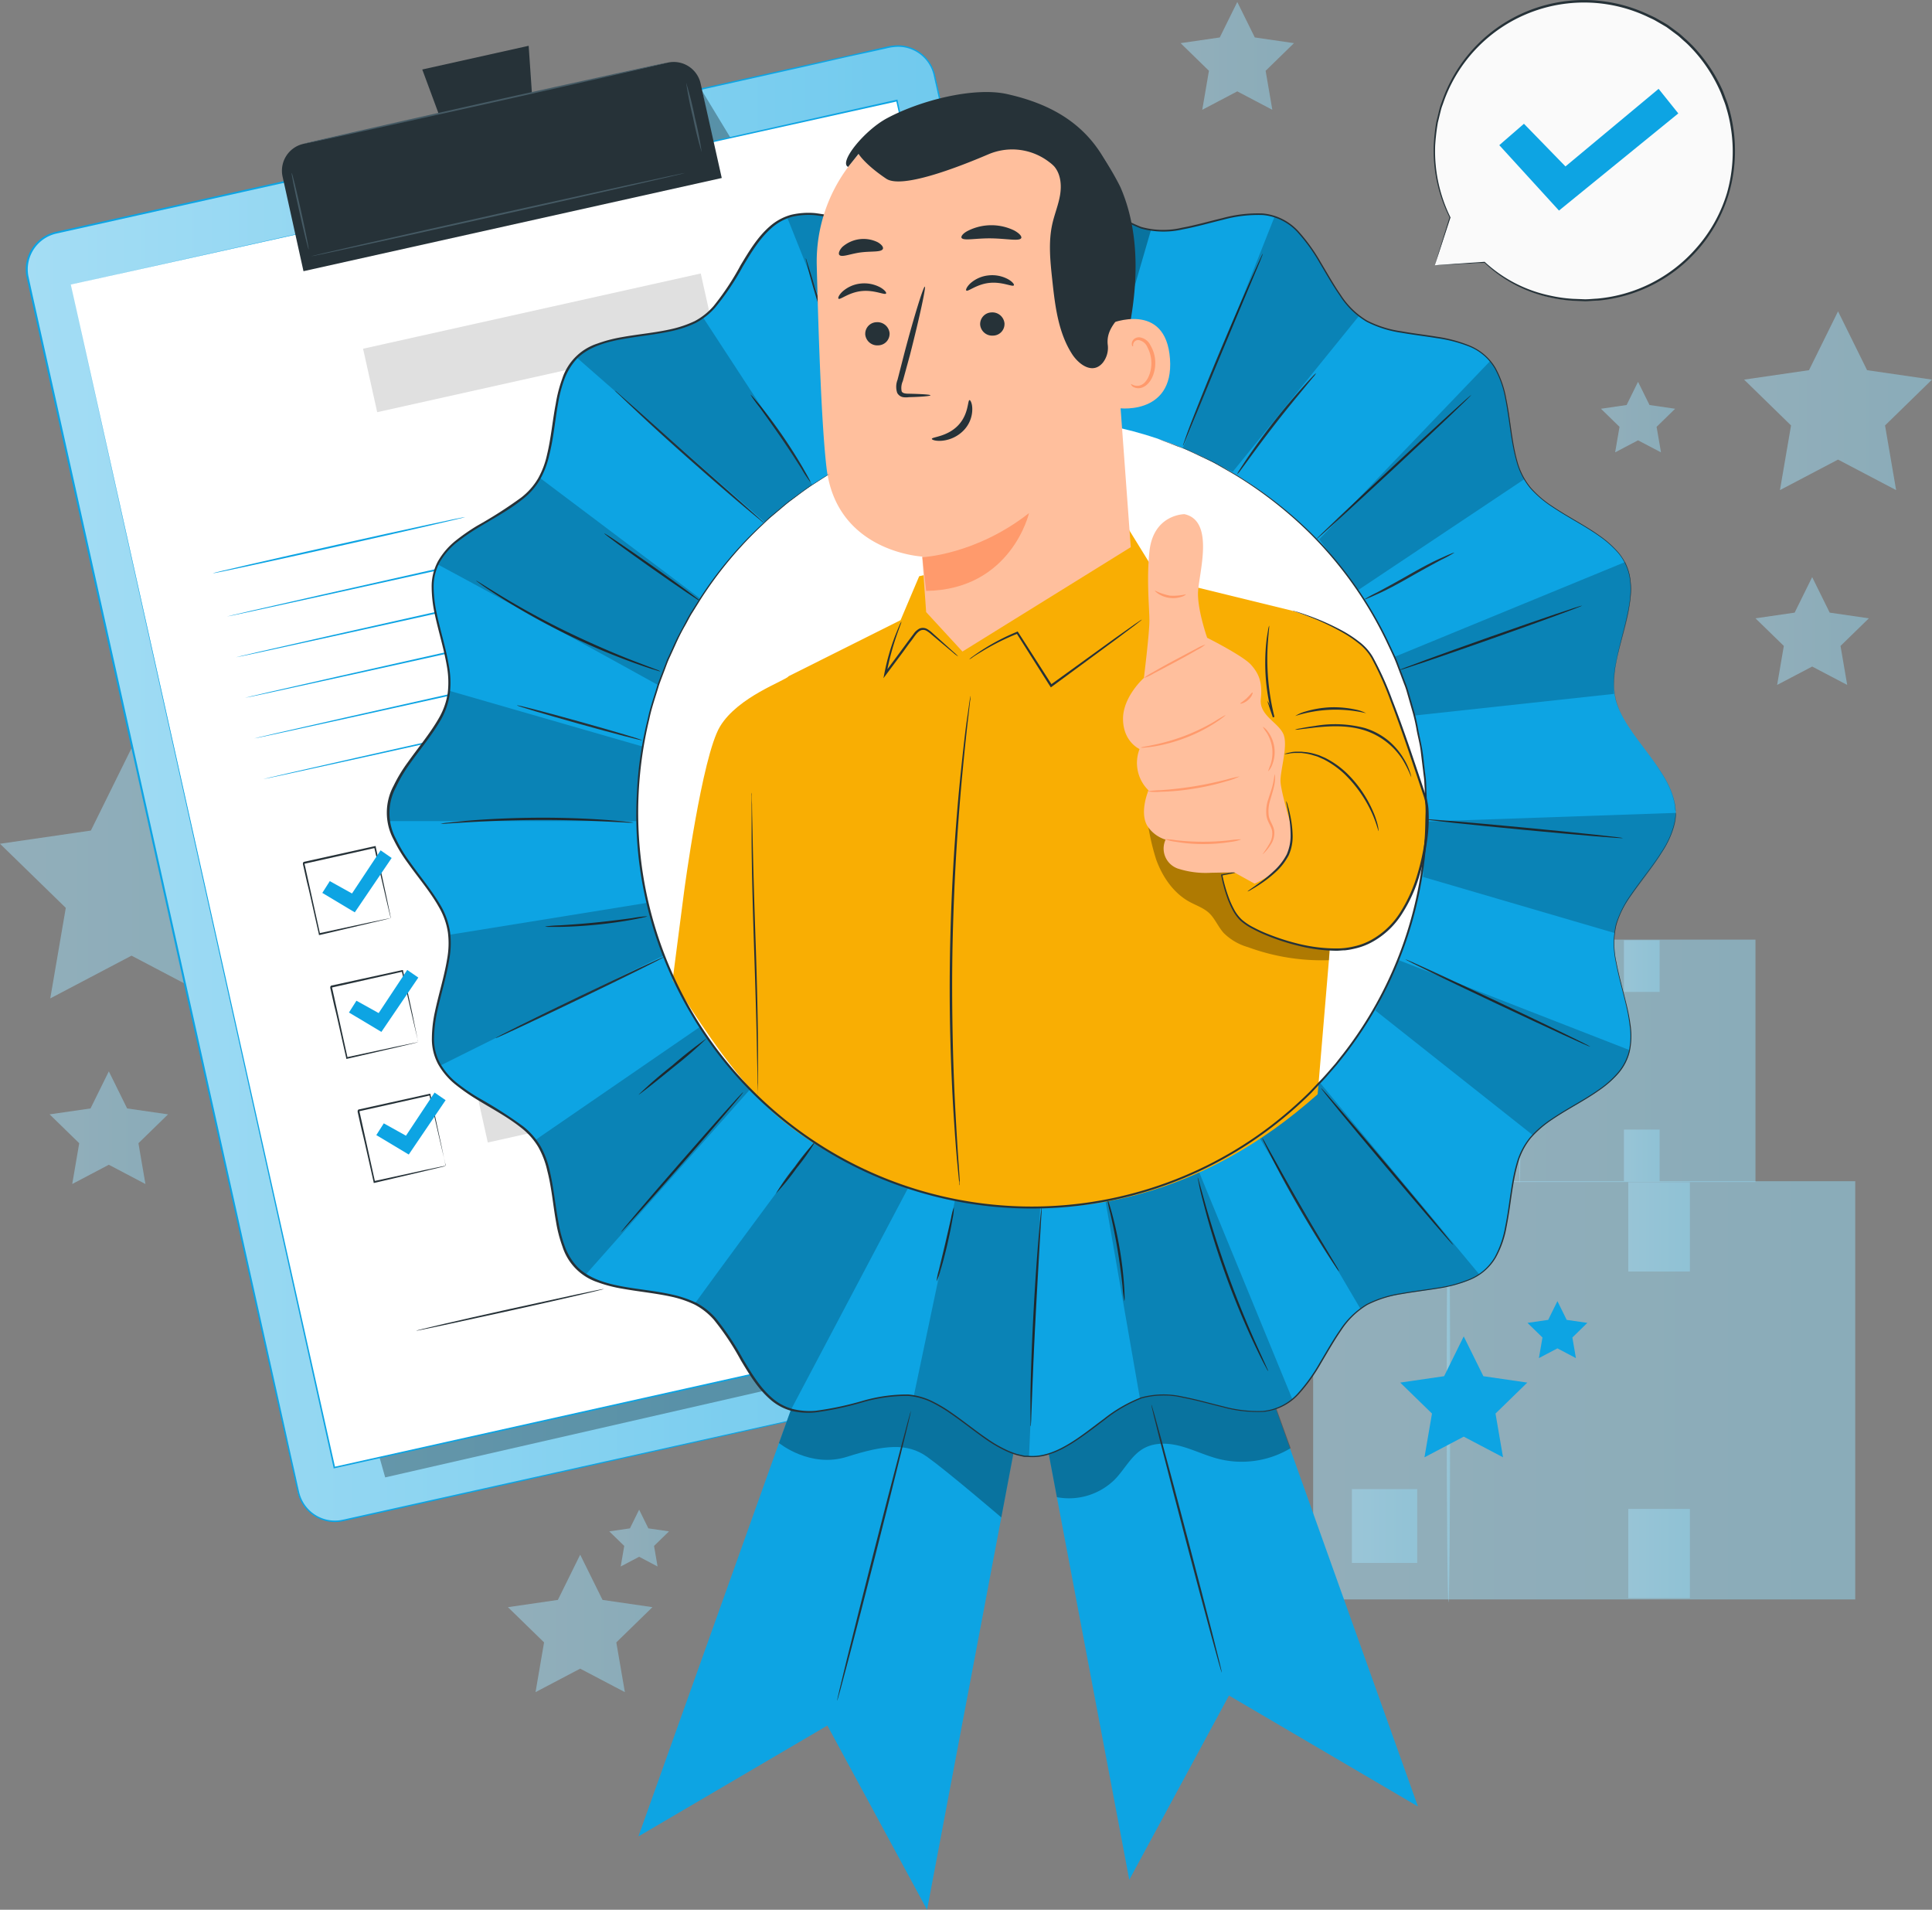 <svg xmlns="http://www.w3.org/2000/svg" xmlns:xlink="http://www.w3.org/1999/xlink" viewBox="0 0 444.35 439.14"><rect x="0" y="0" width="444.35" height="439.14" fill="#808080" stroke="none"/><defs><style>.cls-1{fill:url(#linear-gradient);}.cls-2{fill:url(#linear-gradient-2);}.cls-3{fill:url(#linear-gradient-3);}.cls-4{fill:url(#linear-gradient-4);}.cls-5{fill:url(#linear-gradient-5);}.cls-6{fill:url(#linear-gradient-6);}.cls-7{fill:url(#linear-gradient-7);}.cls-8{fill:url(#linear-gradient-8);}.cls-9{fill:url(#linear-gradient-9);}.cls-10{fill:url(#linear-gradient-10);}.cls-11{fill:url(#linear-gradient-11);}.cls-12{fill:url(#linear-gradient-12);}.cls-13{fill:url(#linear-gradient-13);}.cls-14{fill:url(#linear-gradient-14);}.cls-15{fill:url(#linear-gradient-15);}.cls-16{fill:url(#linear-gradient-16);}.cls-17{fill:url(#linear-gradient-17);}.cls-18{fill:url(#linear-gradient-18);}.cls-19{fill:#0da4e3;}.cls-20{fill:#fafafa;}.cls-21{fill:#263238;}.cls-22{fill:url(#linear-gradient-19);}.cls-23{opacity:0.3;}.cls-24{fill:#fff;}.cls-25{fill:#455a64;}.cls-26{fill:#e0e0e0;}.cls-27{opacity:0.2;}.cls-28{fill:#f9ae03;}.cls-29{fill:#ffbf9d;}.cls-30{fill:#ff9a6c;}</style><linearGradient id="linear-gradient" x1="331.49" y1="243.93" x2="403.75" y2="243.93" gradientUnits="userSpaceOnUse"><stop offset="0" stop-color="#a4ddf4" stop-opacity="0.5"></stop><stop offset="1" stop-color="#93d7f2" stop-opacity="0.5"></stop></linearGradient><linearGradient id="linear-gradient-2" x1="336.65" y1="262.01" x2="345.36" y2="262.01" xlink:href="#linear-gradient"></linearGradient><linearGradient id="linear-gradient-3" x1="373.5" y1="222.15" x2="381.71" y2="222.15" xlink:href="#linear-gradient"></linearGradient><linearGradient id="linear-gradient-4" x1="373.5" y1="265.69" x2="381.71" y2="265.69" xlink:href="#linear-gradient"></linearGradient><linearGradient id="linear-gradient-5" x1="349.29" y1="244.8" x2="349.75" y2="244.8" xlink:href="#linear-gradient"></linearGradient><linearGradient id="linear-gradient-6" x1="302.02" y1="319.7" x2="426.7" y2="319.7" xlink:href="#linear-gradient"></linearGradient><linearGradient id="linear-gradient-7" x1="310.93" y1="350.9" x2="325.95" y2="350.9" xlink:href="#linear-gradient"></linearGradient><linearGradient id="linear-gradient-8" x1="374.5" y1="282.12" x2="388.66" y2="282.12" xlink:href="#linear-gradient"></linearGradient><linearGradient id="linear-gradient-9" x1="374.5" y1="357.23" x2="388.66" y2="357.23" xlink:href="#linear-gradient"></linearGradient><linearGradient id="linear-gradient-10" x1="332.74" y1="321.2" x2="333.53" y2="321.2" xlink:href="#linear-gradient"></linearGradient><linearGradient id="linear-gradient-11" x1="401.13" y1="92.15" x2="444.35" y2="92.15" xlink:href="#linear-gradient"></linearGradient><linearGradient id="linear-gradient-12" x1="11.41" y1="259.31" x2="38.65" y2="259.31" xlink:href="#linear-gradient"></linearGradient><linearGradient id="linear-gradient-13" x1="0" y1="200.81" x2="60.5" y2="200.81" xlink:href="#linear-gradient"></linearGradient><linearGradient id="linear-gradient-14" x1="403.75" y1="145.1" x2="429.83" y2="145.1" xlink:href="#linear-gradient"></linearGradient><linearGradient id="linear-gradient-15" x1="271.53" y1="12.85" x2="297.61" y2="12.85" xlink:href="#linear-gradient"></linearGradient><linearGradient id="linear-gradient-16" x1="368.21" y1="95.91" x2="385.28" y2="95.91" xlink:href="#linear-gradient"></linearGradient><linearGradient id="linear-gradient-17" x1="116.82" y1="373.3" x2="150.06" y2="373.3" xlink:href="#linear-gradient"></linearGradient><linearGradient id="linear-gradient-18" x1="140.13" y1="353.68" x2="153.87" y2="353.68" xlink:href="#linear-gradient"></linearGradient><linearGradient id="linear-gradient-19" x1="6.12" y1="180.2" x2="277.39" y2="180.2" gradientUnits="userSpaceOnUse"><stop offset="0" stop-color="#a4ddf4"></stop><stop offset="1" stop-color="#61c4ec"></stop></linearGradient></defs><title>Professional</title><g id="Layer_2" data-name="Layer 2"><g id="Layer_1-2" data-name="Layer 1"><g id="freepik--background-complete--inject-27"><rect class="cls-1" x="331.49" y="216.06" width="72.26" height="55.74"></rect><rect class="cls-2" x="336.65" y="257.09" width="8.71" height="9.84"></rect><rect class="cls-3" x="373.5" y="216.2" width="8.21" height="11.89"></rect><rect class="cls-4" x="373.5" y="259.74" width="8.21" height="11.89"></rect><path class="cls-5" d="M349.52,272.18c-.13,0-.23-12.26-.23-27.38s.1-27.38.23-27.38.23,12.26.23,27.38S349.65,272.18,349.52,272.18Z"></path><rect class="cls-6" x="302.02" y="271.61" width="124.68" height="96.17"></rect><rect class="cls-7" x="310.93" y="342.41" width="15.02" height="16.98"></rect><rect class="cls-8" x="374.5" y="271.86" width="14.16" height="20.52"></rect><rect class="cls-9" x="374.5" y="346.97" width="14.16" height="20.52"></rect><path class="cls-10" d="M333.14,368.44c-.22,0-.4-21.15-.4-47.24s.18-47.24.4-47.24.39,21.15.39,47.24S333.36,368.44,333.14,368.44Z"></path><polygon class="cls-11" points="422.74 71.59 429.42 85.12 444.35 87.29 433.55 97.83 436.1 112.7 422.74 105.68 409.38 112.7 411.93 97.83 401.13 87.29 416.06 85.12 422.74 71.59"></polygon><polygon class="cls-12" points="25.03 246.35 29.24 254.88 38.65 256.24 31.84 262.88 33.45 272.26 25.03 267.83 16.61 272.26 18.22 262.88 11.41 256.24 20.82 254.88 25.03 246.35"></polygon><polygon class="cls-13" points="30.25 172.04 39.6 190.98 60.5 194.02 45.38 208.76 48.95 229.58 30.25 219.75 11.56 229.58 15.13 208.76 0 194.02 20.9 190.98 30.25 172.04"></polygon><polygon class="cls-14" points="416.79 132.7 420.82 140.87 429.83 142.18 423.31 148.53 424.85 157.5 416.79 153.27 408.73 157.5 410.27 148.53 403.75 142.18 412.76 140.87 416.79 132.7"></polygon><polygon class="cls-15" points="284.57 0.45 288.6 8.61 297.61 9.92 291.09 16.28 292.63 25.25 284.57 21.01 276.51 25.25 278.05 16.28 271.53 9.92 280.54 8.61 284.57 0.45"></polygon><polygon class="cls-16" points="376.74 87.79 379.38 93.13 385.28 93.99 381.01 98.15 382.02 104.02 376.74 101.25 371.47 104.02 372.48 98.15 368.21 93.99 374.11 93.13 376.74 87.79"></polygon><polygon class="cls-17" points="133.44 357.49 138.58 367.89 150.06 369.56 141.75 377.66 143.72 389.1 133.44 383.7 123.17 389.1 125.13 377.66 116.82 369.56 128.31 367.89 133.44 357.49"></polygon><polygon class="cls-18" points="147 347.14 149.12 351.44 153.87 352.13 150.43 355.48 151.24 360.21 147 357.97 142.76 360.21 143.57 355.48 140.13 352.13 144.88 351.44 147 347.14"></polygon></g><g id="freepik--Stars--inject-27"><polygon class="cls-19" points="336.65 307.3 341.17 316.45 351.27 317.92 343.96 325.04 345.69 335.1 336.65 330.35 327.62 335.1 329.35 325.04 322.04 317.92 332.14 316.45 336.65 307.3"></polygon><polygon class="cls-19" points="358.2 299.19 360.33 303.5 365.08 304.19 361.64 307.55 362.45 312.29 358.2 310.05 353.94 312.29 354.76 307.55 351.31 304.19 356.07 303.5 358.2 299.19"></polygon></g><g id="freepik--speech-bubble--inject-27"><path class="cls-20" d="M330,61,333.52,50a34.48,34.48,0,1,1,27.77,19,32.39,32.39,0,0,1-19.87-8.6h0Z"></path><path class="cls-21" d="M330,61l.76-.06,2.21-.16,8.49-.58h0a31.65,31.65,0,0,0,15,7.76,33.32,33.32,0,0,0,5.26.75l2.8.11c.94,0,1.91-.11,2.88-.16a34.21,34.21,0,0,0,22.7-11.57,33.87,33.87,0,0,0,7.11-12.75A34.9,34.9,0,0,0,398,28.87a31.54,31.54,0,0,0-.92-3.93,16.68,16.68,0,0,0-.65-1.92c-.25-.64-.47-1.28-.74-1.91a35.27,35.27,0,0,0-4.2-7.16,33.71,33.71,0,0,0-2.71-3.14,18.35,18.35,0,0,0-1.5-1.42c-.51-.45-1-.94-1.54-1.35l-1.64-1.22-.82-.6-.88-.52-1.73-1c-.59-.33-1.21-.58-1.81-.88a34.24,34.24,0,0,0-46.57,18.89c-.17.46-.33.92-.49,1.37a9.86,9.86,0,0,0-.43,1.37c-.23.92-.45,1.83-.67,2.72a49.47,49.47,0,0,0-.62,5.27A34.48,34.48,0,0,0,333.61,50h0l-2.68,8.18-.71,2.12c-.16.48-.25.73-.25.73s.06-.23.21-.7l.64-2.1,2.57-8.29V50a34.26,34.26,0,0,1-3.64-16.61,45.72,45.72,0,0,1,.59-5.33c.22-.9.45-1.82.67-2.75a11.66,11.66,0,0,1,.42-1.39c.17-.46.33-.92.5-1.39A34.58,34.58,0,0,1,376.4,2.18c.91.34,1.81.72,2.69,1.13.61.29,1.24.55,1.84.89l1.76,1,.88.53.84.61,1.66,1.23c.55.43,1.05.92,1.57,1.37s1,.94,1.52,1.44a34.88,34.88,0,0,1,2.75,3.2,35.75,35.75,0,0,1,4.29,7.21c.27.64.49,1.3.74,1.94a16.19,16.19,0,0,1,.67,2,30.86,30.86,0,0,1,.92,4,35.19,35.19,0,0,1-.88,15.74,34.22,34.22,0,0,1-7.19,13,34.71,34.71,0,0,1-23,11.66c-1,0-2,.14-2.92.14l-2.83-.12a34,34,0,0,1-5.31-.78,31.55,31.55,0,0,1-15-7.94h.08l-8.57.45-2.18.1Z"></path><polygon class="cls-19" points="344.83 33.38 350.5 28.46 360.05 38.27 381.47 20.43 386 26.08 358.56 48.42 344.83 33.38"></polygon></g><g id="freepik--Clipboard--inject-27"><path class="cls-22" d="M270.63,306.87,78.87,349.61a8.63,8.63,0,0,1-10.34-6.49v-.06L6.33,63.81a8.62,8.62,0,0,1,6.53-10.29h0L204.64,10.77A8.64,8.64,0,0,1,215,17.31h0l62.23,279.25a8.62,8.62,0,0,1-6.53,10.3Z"></path><path class="cls-19" d="M270.63,306.87l.64-.18a9.2,9.2,0,0,0,1.79-.79,8.61,8.61,0,0,0,4.18-8.78c-.16-.93-.41-1.91-.63-2.93-.46-2-1-4.28-1.5-6.7q-1.64-7.26-3.75-16.73c-5.63-25.17-13.77-61.59-23.83-106.6-5-22.5-10.52-47.15-16.43-73.62l-9.15-41Q219.6,39,217.17,28.09c-.82-3.62-1.63-7.27-2.46-10.94a8.41,8.41,0,0,0-8.19-6.39,12.44,12.44,0,0,0-2.78.4l-2.8.62L195.31,13,184,15.57l-23.12,5.16L113.19,31.38,13,53.7a8.44,8.44,0,0,0-6.49,9.68c.91,4.25,1.89,8.51,2.82,12.75q2.84,12.7,5.63,25.25l11,49.41c7.22,32.39,14.18,63.59,20.81,93.39s12.92,58,18.82,84.51q1.09,5,2.19,9.84c.37,1.62.7,3.26,1.09,4.85a8.47,8.47,0,0,0,6.72,6.15,8.55,8.55,0,0,0,2.37.07c.78-.1,1.57-.29,2.35-.47l9.31-2.07,35.33-7.86,106.62-23.69,29-6.42,7.54-1.66,2.57-.56-2.56.6-7.54,1.7-29,6.49-106.6,23.83-35.29,7.89-9.31,2.08c-.78.17-1.56.37-2.38.48a8.82,8.82,0,0,1-9.46-6.47c-.4-1.61-.73-3.23-1.1-4.85q-1.1-4.86-2.2-9.84C59.29,302.31,53,274,46.34,244.27s-13.6-61-20.83-93.39l-11-49.4Q11.72,88.94,8.88,76.21C7.94,72,7,67.73,6.05,63.44a8.84,8.84,0,0,1,6.81-10.13L113.11,31l47.67-10.58,23.11-5.15,11.36-2.53,5.64-1.32,2.8-.62a12.21,12.21,0,0,1,2.83-.38A8.79,8.79,0,0,1,215,17c.82,3.68,1.64,7.32,2.45,11q2.44,10.89,4.82,21.42,4.69,21.15,9.13,41c5.89,26.47,11.37,51.12,16.38,73.63,10,45,18.1,81.45,23.7,106.63,1.39,6.29,2.63,11.89,3.71,16.73.53,2.43,1,4.66,1.48,6.71.22,1,.47,2,.62,2.93a8.16,8.16,0,0,1,0,2.7,8.59,8.59,0,0,1-1.78,4.07,8.85,8.85,0,0,1-2.45,2.11,8.29,8.29,0,0,1-1.82.77Z"></path><g class="cls-23"><polygon points="88.59 339.72 263.31 299.78 257.79 265.54 247.88 246.35 80.74 312 88.59 339.72"></polygon></g><g class="cls-23"><polygon points="161.54 21.01 168.15 31.92 169.43 37.71 164.95 38.71 161.54 21.01"></polygon></g><polygon class="cls-24" points="16.28 65.43 76.9 337.43 266.91 295.09 256.07 246.45 206.29 23.08 16.28 65.43"></polygon><path class="cls-19" d="M16.28,65.43l190-42.51h.16v.17c16.86,75.59,37.89,169.92,60.65,272h0v.21h-.2l-190,42.33h-.18v-.19C41,176.82,16.64,67.06,16.27,65.44c.37,1.66,24.91,111.39,60.81,272l-.23-.14,190-42.37-.16.25h0C244,193.12,223,98.79,206.12,23.18l.2.13Z"></path><path class="cls-21" d="M69.78,33.07l83.8-18.67a6.34,6.34,0,0,1,7.56,4.8h0L166,40.93h0L69.8,62.36h0L65,40.65a6.33,6.33,0,0,1,4.78-7.57Z"></path><polygon class="cls-21" points="121.59 10.53 97.12 15.98 104.65 36.32 123.08 32.21 121.59 10.53"></polygon><path class="cls-25" d="M153.58,14.38c0,.11-18.71,4.38-41.84,9.54s-41.92,9.27-41.95,9.16,18.71-4.38,41.86-9.54S153.52,14.3,153.58,14.38Z"></path><path class="cls-25" d="M71,57.38c-.11,0-1.08-3.9-2.16-8.76s-1.88-8.83-1.76-8.86,1.08,3.9,2.16,8.77S71.09,57.38,71,57.38Z"></path><path class="cls-25" d="M161.39,35a81.32,81.32,0,0,1-2-8,79.66,79.66,0,0,1-1.58-8,81.07,81.07,0,0,1,2,8C160.47,29.63,161,32.32,161.39,35Z"></path><path class="cls-25" d="M157.58,39.77c0,.11-19.21,4.49-43,9.78s-43,9.5-43,9.38,19.2-4.49,43-9.78S157.52,39.66,157.58,39.77Z"></path><path class="cls-19" d="M107,118.89c0,.12-13,3.1-29,6.68s-29,6.37-29.07,6.26,13-3.1,29-6.67S106.94,118.78,107,118.89Z"></path><path class="cls-19" d="M203.68,108c0,.12-33.87,7.77-75.7,17.09s-75.78,16.79-75.8,16.68S86,134,127.89,124.68,203.66,107.89,203.68,108Z"></path><path class="cls-19" d="M205.77,117.38c0,.11-33.88,7.76-75.71,17.09s-75.77,16.79-75.8,16.67,33.87-7.76,75.71-17.08S205.74,117.24,205.77,117.38Z"></path><path class="cls-19" d="M207.85,126.7c0,.11-33.87,7.76-75.7,17.08s-75.78,16.8-75.81,16.68,33.87-7.76,75.72-17.09S207.82,126.59,207.85,126.7Z"></path><path class="cls-19" d="M209.93,136.05c0,.11-33.87,7.76-75.7,17.08s-75.78,16.79-75.8,16.68,33.86-7.76,75.71-17.09S209.91,135.93,209.93,136.05Z"></path><path class="cls-19" d="M212,145.38c0,.12-33.88,7.77-75.71,17.09s-75.79,16.8-75.79,16.69,33.87-7.76,75.71-17.09S212,145.28,212,145.38Z"></path><path class="cls-21" d="M89.89,211.19a1.58,1.58,0,0,1-.09-.31l-.22-.89c-.19-.81-.46-1.94-.79-3.35-.67-2.89-1.61-6.95-2.73-11.81l.22.14-16.4,3.68.16-.25h0v.21l.06.28.13.56.24,1.11c.17.74.33,1.47.49,2.2.32,1.44.64,2.86.94,4.24.61,2.75,1.18,5.35,1.71,7.74l-.22-.14,11.85-2.55,3.37-.7.9-.17.32-.06a.82.82,0,0,0-.28.09l-.85.21-3.3.78L73.52,215h-.18v-.18l-1.74-7.73c-.31-1.38-.63-2.8-1-4.24-.16-.73-.33-1.46-.49-2.2-.09-.36-.17-.74-.25-1.11l-.13-.56-.06-.28v-.26h0c-.14.23.19-.3.16-.25l16.41-3.63h.18v.18l2.58,12c.29,1.4.52,2.52.69,3.32.07.36.12.64.17.87A1,1,0,0,1,89.89,211.19Z"></path><rect class="cls-26" x="97.04" y="183.39" width="117.22" height="9.78" transform="translate(-37.22 38.35) rotate(-12.56)"></rect><path class="cls-21" d="M96.23,239.65a1.68,1.68,0,0,1-.09-.32c-.06-.23-.13-.53-.22-.89-.19-.81-.46-1.93-.79-3.34-.67-2.9-1.61-7-2.73-11.82l.22.14-16.4,3.68c0,.06.3-.47.16-.24h0v.26l.06.28.13.56c.08.38.16.75.25,1.12l.48,2.19c.32,1.45.64,2.86.94,4.24.61,2.75,1.18,5.35,1.71,7.74l-.22-.14,11.86-2.54,3.36-.7.9-.18.32-.05-.27.08-.86.21-3.3.79-11.93,2.75h-.18v-.18l-1.74-7.73c-.31-1.38-.63-2.8-1-4.24-.16-.72-.33-1.46-.49-2.19-.08-.37-.17-.74-.25-1.12l-.13-.56-.06-.28v-.26h0l.16-.26,16.4-3.58h.18v.17c1.06,4.93,2,9,2.58,12,.29,1.4.52,2.52.69,3.32.07.36.12.64.17.87A1,1,0,0,1,96.23,239.65Z"></path><rect class="cls-26" x="103.37" y="211.85" width="117.22" height="9.78" transform="translate(-43.26 40.41) rotate(-12.56)"></rect><path class="cls-21" d="M102.57,268.1a.87.87,0,0,0-.09-.32,7.19,7.19,0,0,1-.22-.89c-.19-.81-.46-1.93-.79-3.34-.67-2.89-1.61-7-2.73-11.82l.22.14-16.44,3.68c0,.06.3-.47.16-.24h0v.28l.06.28.13.56c.08.38.16.75.25,1.12l.48,2.19c.32,1.45.64,2.86.94,4.24l1.71,7.74-.22-.13L97.89,269l3.36-.7.9-.18a1.71,1.71,0,0,1,.32,0l-.27.08-.86.21-3.3.79L86.11,272h-.18v-.18c-.53-2.38-1.12-5-1.74-7.73-.31-1.38-.63-2.79-1-4.24-.16-.72-.33-1.45-.49-2.19-.08-.37-.17-.74-.25-1.11l-.12-.56-.07-.28v-.32h0c-.14.22.19-.31.16-.25l16.41-3.63H99v.18l2.58,12c.29,1.4.52,2.52.69,3.33.07.35.13.63.17.86A1.27,1.27,0,0,1,102.57,268.1Z"></path><rect class="cls-26" x="109.72" y="240.31" width="117.22" height="9.78" transform="translate(-49.29 42.47) rotate(-12.56)"></rect><polygon class="cls-19" points="74.13 205.32 75.85 202.61 80.96 205.45 87.54 195.53 90.08 197.29 81.6 209.79 74.13 205.32"></polygon><polygon class="cls-19" points="80.26 232.82 81.98 230.11 87.09 232.95 93.66 223.03 96.21 224.79 87.72 237.28 80.26 232.82"></polygon><polygon class="cls-19" points="86.55 261.01 88.27 258.31 93.37 261.15 99.95 251.23 102.49 252.98 94.01 265.48 86.55 261.01"></polygon><path class="cls-21" d="M138.92,296.38c0,.12-9.64,2.37-21.58,5S95.7,306.1,95.68,306s9.63-2.36,21.57-5S138.89,296.28,138.92,296.38Z"></path><path class="cls-21" d="M160.46,291.24a75,75,0,0,1-7.94,2,80.74,80.74,0,0,1-8,1.57,80,80,0,0,1,7.93-2C156.84,291.84,160.44,291.13,160.46,291.24Z"></path><path class="cls-21" d="M231.8,268.79c0,.11-8.67,2.15-19.41,4.54s-19.48,4.24-19.5,4.13,8.66-2.14,19.41-4.54S231.78,268.68,231.8,268.79Z"></path><path class="cls-21" d="M222.52,295.11a6.89,6.89,0,0,0,.19-.79,5.32,5.32,0,0,0-.12-2.31,21.78,21.78,0,0,0-1.38-3.45,11.48,11.48,0,0,1-1.37-4.76,7.37,7.37,0,0,1,2.54-5.39,6.94,6.94,0,0,1,6.64-1.23,6.81,6.81,0,0,1,3.16,2.07,3.25,3.25,0,0,1,.75,1.87,1.73,1.73,0,0,1-1.17,1.69,12.42,12.42,0,0,1-2,.49l-2,.41c-1.34.27-2.7.51-4.1.69a29.49,29.49,0,0,1-8.18.05,5.05,5.05,0,0,0-3.59.58,12.61,12.61,0,0,0-2.16,2.93,3.56,3.56,0,0,1-1.4,1.24,2.47,2.47,0,0,1-1.83.08,15.69,15.69,0,0,1-2.92-1.68,3.41,3.41,0,0,0-1.41-.53,2,2,0,0,0-1.34.33,8.12,8.12,0,0,0-1.69,2.22,5.24,5.24,0,0,1-4.22,2.44,5,5,0,0,1-3.5-1.24A5.1,5.1,0,0,1,190,288.9a3,3,0,0,1-.23-.79s.09.27.31.76a5,5,0,0,0,1.41,1.82,4.8,4.8,0,0,0,3.38,1.14,5,5,0,0,0,4-2.37,8.14,8.14,0,0,1,1.76-2.32,2.41,2.41,0,0,1,1.56-.41,4.21,4.21,0,0,1,1.54.57,16.22,16.22,0,0,0,2.86,1.63,2.13,2.13,0,0,0,1.57-.07,2.92,2.92,0,0,0,1.23-1.13,12.83,12.83,0,0,1,2.24-3,4,4,0,0,1,1.88-.7,9.55,9.55,0,0,1,2,0,29.62,29.62,0,0,0,8.09,0c1.38-.18,2.73-.43,4.07-.69l2-.4a13.87,13.87,0,0,0,1.9-.47,1.31,1.31,0,0,0,.92-1.3,3,3,0,0,0-.66-1.63,6.53,6.53,0,0,0-3-2,6.61,6.61,0,0,0-6.3,1.14,7,7,0,0,0-2.46,5.12,11.51,11.51,0,0,0,1.28,4.67,20.31,20.31,0,0,1,1.33,3.5,5.23,5.23,0,0,1,0,2.36A3.78,3.78,0,0,1,222.52,295.11Z"></path><path class="cls-21" d="M243.19,282.31a2.4,2.4,0,0,1-.52.16l-1.52.36-5.58,1.29c-4.7,1.1-11.2,2.64-18.35,4.45s-13.6,3.56-18.25,4.84l-5.52,1.52-1.51.4a2.4,2.4,0,0,1-.53.12,2.85,2.85,0,0,1,.51-.2l1.48-.47c1.29-.41,3.16-1,5.48-1.65,4.65-1.36,11.08-3.15,18.24-5s13.66-3.31,18.39-4.32c2.36-.51,4.28-.91,5.61-1.17l1.53-.29A3.27,3.27,0,0,1,243.19,282.31Z"></path><rect class="cls-26" x="84.18" y="71.36" width="79.57" height="14.95" transform="translate(-14.18 28.84) rotate(-12.56)"></rect></g><g id="freepik--Character--inject-27"><polygon class="cls-19" points="234.64 299.69 259.73 432.25 282.66 389.88 326.12 415.39 279.99 286.31 234.64 299.69"></polygon><g class="cls-23"><path d="M243.08,344.27a15,15,0,0,0,13.34-4.09c2.29-2.36,3.81-5.58,6.69-7.16,2.59-1.42,5.78-1.22,8.63-.43s5.53,2.1,8.38,2.84A21.84,21.84,0,0,0,296.84,333l-7.24-20.1-33.6-4.2L240,327.9Z"></path></g><path class="cls-21" d="M281,384.62c-.14,0-3.88-13.74-8.35-30.75s-8-30.85-7.84-30.88,3.87,13.72,8.34,30.75S281.17,384.58,281,384.62Z"></path><polygon class="cls-19" points="238.31 306.58 213.22 439.14 190.29 396.78 146.83 422.28 192.96 293.2 238.31 306.58"></polygon><g class="cls-23"><path d="M179.16,331.81s7.14,5.87,15.65,3.17,13.8-3.28,18.41,0,17.08,13.95,17.08,13.95l2.89-15.29-16.75-23L199,314.17l-12.44,1.21-4.63,8.77Z"></path></g><path class="cls-19" d="M385.42,186.92c0,9.51-12.15,17.7-13.93,26.69-1.83,9.26,6.23,21.47,2.7,30s-18,11.59-23.13,19.3-2.43,22.15-9,28.73-21,3.81-28.73,9S302.7,320.17,294,323.77c-8.52,3.53-20.73-4.53-30-2.7-9,1.78-17.18,13.93-26.69,13.93s-17.71-12.15-26.7-13.93c-9.26-1.83-21.47,6.23-30,2.7s-11.58-18-19.29-23.13-22.15-2.43-28.74-9-3.81-21-9-28.73-19.53-10.63-23.12-19.3,4.53-20.73,2.7-30c-1.78-9-13.94-17.18-13.94-26.69s12.16-17.71,13.94-26.7c1.83-9.26-6.24-21.47-2.7-30s18-11.59,23.12-19.29,2.43-22.15,9-28.74,21-3.81,28.74-9S172,53.66,180.64,50.07s20.73,4.53,30,2.7c9-1.78,17.19-13.94,26.7-13.94S255,51,264,52.77c9.26,1.83,21.47-6.24,30-2.7s11.59,18,19.3,23.12,22.15,2.43,28.73,9,3.81,21,9,28.74,19.53,10.62,23.13,19.29-4.53,20.73-2.7,30C373.27,169.21,385.42,177.38,385.42,186.92Z"></path><path class="cls-21" d="M202.69,103.91a3,3,0,0,1-.27-.41l-.68-1.22c-.59-1.06-1.4-2.62-2.36-4.56-1.93-3.88-4.43-9.34-6.84-15.5s-4.26-11.88-5.47-16c-.6-2.09-1.06-3.78-1.35-5-.13-.54-.24-1-.32-1.36a1.51,1.51,0,0,1-.08-.48,2,2,0,0,1,.18.46l.41,1.33c.39,1.23.9,2.89,1.51,4.9,1.3,4.13,3.21,9.8,5.6,16s4.85,11.61,6.69,15.53l2.21,4.63.59,1.26A3.79,3.79,0,0,1,202.69,103.91Z"></path><path class="cls-21" d="M215.87,98.9a4.49,4.49,0,0,1-.39-1.1c-.21-.72-.49-1.77-.82-3.07-.66-2.59-1.48-6.21-2.22-10.23s-1.26-7.69-1.56-10.35c-.16-1.33-.26-2.41-.32-3.16a4.5,4.5,0,0,1,0-1.16,6.58,6.58,0,0,1,.23,1.14l.48,3.13c.4,2.65,1,6.3,1.71,10.31S214.48,92,215,94.65c.27,1.22.49,2.26.67,3.1A5.69,5.69,0,0,1,215.87,98.9Z"></path><path class="cls-21" d="M239.12,96.59c-.15,0-.52-11.22-.83-25s-.45-25.06-.31-25.07.52,11.21.83,25.06S239.26,96.59,239.12,96.59Z"></path><path class="cls-21" d="M262.52,73.54c.14,0-1.48,5.65-3.61,12.53s-4,12.41-4.1,12.37,1.48-5.65,3.61-12.53S262.37,73.5,262.52,73.54Z"></path><path class="cls-21" d="M272.06,102.53a1.72,1.72,0,0,1,.13-.48l.45-1.32c.4-1.14,1-2.78,1.8-4.8,1.57-4,3.81-9.59,6.37-15.69s4.94-11.59,6.69-15.55c.86-1.92,1.57-3.5,2.11-4.68l.59-1.26c.15-.28.23-.43.25-.42a3.1,3.1,0,0,1-.15.46l-.51,1.3-2,4.75c-1.71,4.06-4,9.54-6.55,15.61S276.48,92,274.78,96.07l-1.95,4.74-.55,1.28A1.65,1.65,0,0,1,272.06,102.53Z"></path><path class="cls-21" d="M284.52,109.05a5.25,5.25,0,0,1,.57-1c.4-.64,1-1.55,1.74-2.66,1.5-2.21,3.66-5.23,6.17-8.45s4.92-6,6.7-8c.89-1,1.63-1.79,2.15-2.33a5.37,5.37,0,0,1,.85-.8,4.34,4.34,0,0,1-.7.94c-.54.66-1.22,1.47-2,2.43-1.71,2.06-4.06,4.91-6.57,8.13s-4.7,6.19-6.28,8.35l-1.87,2.55A5.06,5.06,0,0,1,284.52,109.05Z"></path><path class="cls-21" d="M302.74,124c-.1-.1,7.82-7.62,17.67-16.79s17.93-16.52,18-16.42-7.81,7.63-17.67,16.8S302.84,124.06,302.74,124Z"></path><path class="cls-21" d="M334.52,127.06a26.42,26.42,0,0,1-3,1.64c-1.88,1-4.43,2.39-7.25,4s-5.42,3-7.35,3.85c-1,.45-1.74.8-2.3,1a2.73,2.73,0,0,1-.87.3,28.08,28.08,0,0,1,3-1.64c1.88-1,4.43-2.39,7.25-4s5.42-3,7.35-3.85c1-.45,1.74-.8,2.3-1A3.32,3.32,0,0,1,334.52,127.06Z"></path><path class="cls-21" d="M363.91,139.25c0,.14-9.37,3.58-21,7.69s-21.16,7.32-21.2,7.19,9.36-3.58,21-7.69S363.86,139.12,363.91,139.25Z"></path><path class="cls-21" d="M373.27,192.72c0,.14-10.25-.71-22.86-1.91s-22.83-2.29-22.81-2.44,10.24.72,22.86,1.92S373.28,192.58,373.27,192.72Z"></path><path class="cls-21" d="M365.74,240.68c-.06.13-9.63-4.27-21.37-9.81s-21.21-10.15-21.15-10.28,9.63,4.26,21.37,9.81S365.8,240.55,365.74,240.68Z"></path><path class="cls-21" d="M334.26,286.31c-.11.09-7-7.92-15.41-17.88s-15.13-18.13-15-18.22,7,7.91,15.41,17.88S334.37,286.21,334.26,286.31Z"></path><path class="cls-21" d="M308,292.38a7.06,7.06,0,0,1-.83-1.12c-.51-.74-1.23-1.83-2.09-3.18-1.74-2.71-4.07-6.5-6.53-10.75s-4.56-8.17-6-11c-.73-1.43-1.32-2.59-1.7-3.4a7.4,7.4,0,0,1-.56-1.29,8.71,8.71,0,0,1,.74,1.19c.48.88,1.1,2,1.85,3.33,1.55,2.81,3.71,6.69,6.16,10.94s4.73,8.06,6.39,10.81c.78,1.32,1.44,2.41,1.95,3.27A6.2,6.2,0,0,1,308,292.38Z"></path><path class="cls-21" d="M291.66,315.28a4,4,0,0,1-.26-.41l-.65-1.22c-.57-1.07-1.34-2.63-2.26-4.57-1.84-3.89-4.21-9.35-6.46-15.53s-3.95-11.88-5-16c-.55-2.08-1-3.78-1.22-4.95-.11-.54-.2-1-.28-1.36a2.41,2.41,0,0,1-.07-.48,1.6,1.6,0,0,1,.17.46l.38,1.33c.35,1.24.81,2.89,1.37,4.9,1.18,4.13,2.93,9.81,5.18,16s4.55,11.62,6.31,15.55l2.1,4.63q.33.75.57,1.26A1.46,1.46,0,0,1,291.66,315.28Z"></path><path class="cls-21" d="M258.6,299.19a27.11,27.11,0,0,1-.43-3.48c-.23-2.15-.6-5.12-1.14-8.37s-1.17-6.17-1.65-8.28a28.38,28.38,0,0,1-.72-3.44,4.11,4.11,0,0,1,.34.88c.2.58.45,1.42.74,2.47.57,2.09,1.25,5,1.8,8.29a82.26,82.26,0,0,1,1,8.42c.07,1.08.11,2,.11,2.57A3.28,3.28,0,0,1,258.6,299.19Z"></path><path class="cls-21" d="M237,328a2.17,2.17,0,0,1,0-.51v-6.88c.08-4.57.29-10.87.65-17.82s.81-13.25,1.18-17.8c.18-2.28.35-4.12.48-5.39.07-.58.12-1.07.16-1.46a2.3,2.3,0,0,1,.1-.51,2.26,2.26,0,0,1,0,.52,11.83,11.83,0,0,1-.07,1.47c-.08,1.35-.18,3.17-.31,5.39-.27,4.63-.63,10.89-1,17.8s-.63,13.25-.8,17.81c-.08,2.22-.15,4-.2,5.4,0,.59-.06,1.07-.08,1.47A1.72,1.72,0,0,1,237,328Z"></path><path class="cls-21" d="M219.39,277.61a12.18,12.18,0,0,1-.3,2.56c-.26,1.56-.68,3.71-1.23,6.06s-1.13,4.47-1.59,6a11.45,11.45,0,0,1-.87,2.42,13.73,13.73,0,0,1,.51-2.52l1.44-6c.52-2.25,1-4.29,1.38-6A14,14,0,0,1,219.39,277.61Z"></path><path class="cls-21" d="M187.6,262.38a53.64,53.64,0,0,1-4.37,6.2,57.8,57.8,0,0,1-4.79,5.89,54.51,54.51,0,0,1,4.37-6.2A56.24,56.24,0,0,1,187.6,262.38Z"></path><path class="cls-21" d="M170.93,251.14c.1.09-6.1,7.38-13.86,16.27s-14.15,16-14.26,15.93,6.1-7.38,13.86-16.27S170.82,251,170.93,251.14Z"></path><path class="cls-21" d="M162.58,238.73a96.08,96.08,0,0,1-7.71,6.7c-4.35,3.58-8,6.4-8,6.29a100.13,100.13,0,0,1,7.71-6.69Q158.42,241.69,162.58,238.73Z"></path><path class="cls-21" d="M152.82,220c.06.13-8.58,4.43-19.31,9.59s-19.46,9.25-19.53,9.12,8.58-4.42,19.31-9.59S152.76,219.89,152.82,220Z"></path><path class="cls-21" d="M148.9,210.69a3.2,3.2,0,0,1-.9.26c-.59.14-1.44.32-2.49.51-2.11.4-5,.84-8.31,1.17s-6.23.47-8.38.5h-2.54a2.91,2.91,0,0,1-.93-.09,33.36,33.36,0,0,1,3.46-.27c2.14-.13,5.09-.33,8.34-.66s6.18-.71,8.3-1A25,25,0,0,1,148.9,210.69Z"></path><path class="cls-21" d="M145.73,189.14a10.23,10.23,0,0,1-1.75,0l-4.76-.24c-4-.2-9.56-.38-15.69-.35s-11.69.28-15.7.52l-4.75.29a10.25,10.25,0,0,1-1.75.06,11.29,11.29,0,0,1,1.73-.26c1.12-.13,2.74-.29,4.74-.46,4-.33,9.58-.63,15.72-.67s11.71.21,15.73.5c2,.15,3.63.29,4.75.41A14.32,14.32,0,0,1,145.73,189.14Z"></path><path class="cls-21" d="M147.69,170.22c0,.14-6.51-1.55-14.46-3.77s-14.36-4.12-14.32-4.26,6.51,1.54,14.46,3.76S147.73,170.08,147.69,170.22Z"></path><path class="cls-21" d="M151.88,154.38a1.52,1.52,0,0,1-.47-.1l-1.33-.4c-1.14-.36-2.79-.92-4.8-1.65a157.42,157.42,0,0,1-15.42-6.6,155.31,155.31,0,0,1-14.63-8.2c-1.81-1.15-3.26-2.11-4.24-2.8l-1.12-.81c-.25-.19-.38-.29-.37-.31a2.93,2.93,0,0,1,.43.23l1.18.72c1,.64,2.48,1.55,4.31,2.66,3.67,2.22,8.81,5.15,14.67,8s11.32,5.17,15.32,6.73c2,.77,3.61,1.38,4.74,1.8l1.29.49A3.75,3.75,0,0,1,151.88,154.38Z"></path><path class="cls-21" d="M161.29,138.38c-.08.11-5.14-3.31-11.3-7.65s-11.09-7.95-11-8.07,5.14,3.31,11.31,7.65S161.37,138.29,161.29,138.38Z"></path><path class="cls-21" d="M141.4,89.8a3.46,3.46,0,0,1,.38.27l1,.88,3.69,3.26L158.58,105l12.16,10.75,3.68,3.27,1,.91a2.05,2.05,0,0,1,.32.34,2.83,2.83,0,0,1-.39-.26l-1-.83c-.91-.73-2.2-1.81-3.79-3.15-3.18-2.68-7.52-6.43-12.27-10.64s-9-8.09-12-10.93c-1.52-1.42-2.74-2.57-3.58-3.39l-1-.94C141.52,89.93,141.38,89.81,141.4,89.8Z"></path><path class="cls-21" d="M172.59,90.71a6.35,6.35,0,0,1,.68.69c.41.47,1,1.16,1.69,2,1.39,1.74,3.24,4.2,5.16,7s3.53,5.42,4.64,7.35c.56,1,1,1.75,1.28,2.3a3.67,3.67,0,0,1,.4.88,26.51,26.51,0,0,1-2-3c-1.19-1.88-2.85-4.45-4.76-7.25s-3.71-5.27-5-7.06A29,29,0,0,1,172.59,90.71Z"></path><g class="cls-27"><path d="M132.62,82.2l43.51,38.09,10.81-8.65L161.7,73s-1.94,1.42-7,2.86C149.87,77.21,135.52,77.58,132.62,82.2Z"></path></g><g class="cls-27"><path d="M181.05,50l21.24,53.17,13.58-4.25-4.53-46.12s-2.33.55-7.52-.11C198.79,52,186.6,47.26,181.05,50Z"></path></g><g class="cls-23"><path d="M237.69,38.85l1.43,57.74,12.72.61,12.88-44.32a20.64,20.64,0,0,1-7.49-3.1C252.83,47,243.85,38.38,237.69,38.85Z"></path></g><g class="cls-27"><path d="M293.17,49.76,272.06,103l11.46,5.49,29.05-35.86a25.61,25.61,0,0,1-5.51-6.49C304.32,61.7,299.6,51.53,293.17,49.76Z"></path></g><g class="cls-27"><path d="M342.75,83l-39.32,41,8.76,11.81,38.42-25.64a23.07,23.07,0,0,1-2.53-7.48C347.16,97.66,347,88.58,342.75,83Z"></path></g><g class="cls-27"><path d="M373.79,129.23l-53,21.79,4.39,13.53,46.07-5s-.29-1.42.32-6.61C372.2,147.91,377.52,136.67,373.79,129.23Z"></path></g><g class="cls-27"><path d="M385.52,186.92l-57.73,2-.48,12.73,44,12.88a17.17,17.17,0,0,1,1.74-5.25C376.33,203.16,385.52,194.52,385.52,186.92Z"></path></g><g class="cls-27"><path d="M374.87,241.5l-53.15-20.71-5.37,11.59L352.52,261a35,35,0,0,1,6.27-4.76C363.19,253.44,373.65,248.89,374.87,241.5Z"></path></g><g class="cls-27"><path d="M296.7,240.68l-13.16,11c1,1,18.53,30.84,29.34,49.26.14-.12.29-.23.44-.34,7.11-4.76,19.77-2.85,26.91-7.56Z"></path><path d="M272.52,261.56l-19.64,6.7,9.3,53.32a14.44,14.44,0,0,1,1.85-.51c9.26-1.83,21.47,6.23,30,2.7a12.49,12.49,0,0,0,3.22-2Z"></path><path d="M236.66,335l3.13-69.66-17-4.31-12.63,60,.46.08C219.42,322.8,227.43,334.38,236.66,335Z"></path><path d="M194,253.49s-22.44,30.06-34.18,46.24c.54.28,1.07.58,1.58.91,7.71,5.16,10.62,19.53,19.29,23.13.4.16.81.29,1.22.41l31.35-59.34Z"></path><path d="M170.93,229.29l-47.86,32.89c.18.24.38.47.54.72,5.2,7.76,2.43,22.15,9,28.73a11.16,11.16,0,0,0,2,1.57c16.91-19.06,47.27-53.28,48.37-54.47Z"></path><path d="M160,205.8l-56.59,9.14c.91,9.08-6.25,20.54-2.88,28.66a9.16,9.16,0,0,0,.73,1.43c19.8-9.86,61.17-30.37,62.89-30.48Z"></path><path d="M156.87,174.28l-53.49-15.43c0,.46-.11.92-.19,1.37-1.78,9-13.94,17.19-13.94,26.7a11.85,11.85,0,0,0,.16,1.89H154.7Z"></path><path d="M100.71,129.81c20,10.71,59.07,32.38,59.07,32.38l9.62-18.27-45.18-34a9.47,9.47,0,0,1-.61,1C118.52,118.51,104.59,121.47,100.71,129.81Z"></path></g><path class="cls-21" d="M385.42,186.92l-.06-.64a9.06,9.06,0,0,0-.26-1.86,20.32,20.32,0,0,0-3-6.7c-1.72-2.76-4.32-5.85-7-9.76a23.45,23.45,0,0,1-3.44-6.85,19.7,19.7,0,0,1,0-8.71c.56-3.05,1.47-6.19,2.26-9.52s1.53-6.93.79-10.61a12.12,12.12,0,0,0-2.49-5.07,23.78,23.78,0,0,0-4.44-3.94c-3.32-2.36-7.14-4.24-10.79-6.7a24.69,24.69,0,0,1-5.1-4.36,16.34,16.34,0,0,1-3.13-6.19c-1.28-4.55-1.57-9.41-2.54-14.27a22.49,22.49,0,0,0-2.47-7.06,12,12,0,0,0-5.69-4.93,32.19,32.19,0,0,0-7.65-2c-2.65-.44-5.37-.75-8.09-1.23a25.58,25.58,0,0,1-8-2.53,18.69,18.69,0,0,1-6.16-6c-1.66-2.38-3.09-4.94-4.61-7.47a40,40,0,0,0-5.2-7.2,12.25,12.25,0,0,0-7.89-3.87,30.32,30.32,0,0,0-9.14,1.07c-3,.73-6.08,1.62-9.23,2.21a19.51,19.51,0,0,1-9.66-.18,32.59,32.59,0,0,1-8.53-4.93c-2.67-2-5.27-4-8.12-5.78s-6.08-3.07-9.44-2.69h-.63a3.15,3.15,0,0,0-.61.13c-.41.1-.83.17-1.23.29a21.76,21.76,0,0,0-2.36.92,32.64,32.64,0,0,0-4.44,2.57c-2.84,2-5.53,4.18-8.45,6.16a30,30,0,0,1-4.6,2.66,15.43,15.43,0,0,1-5.21,1.31,36.29,36.29,0,0,1-10.66-1.51,74,74,0,0,0-10.63-2.19,16.66,16.66,0,0,0-5.36.36,11.83,11.83,0,0,0-4.71,2.58c-2.76,2.41-4.68,5.65-6.6,8.83a60.37,60.37,0,0,1-6.33,9.42,15.58,15.58,0,0,1-4.5,3.57,25.05,25.05,0,0,1-5.45,1.86c-3.76.83-7.6,1.18-11.39,1.86s-7.66,1.75-10.4,4.41a14.36,14.36,0,0,0-3,4.89,30.84,30.84,0,0,0-1.45,5.65c-.7,3.86-1,7.82-2,11.71a20.57,20.57,0,0,1-2.13,5.64,16.06,16.06,0,0,1-4,4.53c-3.16,2.54-6.75,4.42-10.19,6.52a47,47,0,0,0-5,3.44,16.18,16.18,0,0,0-3.88,4.52,11.82,11.82,0,0,0-1.4,5.76,30.26,30.26,0,0,0,.71,6c.84,4,2.11,7.93,2.79,12a21.08,21.08,0,0,1,.24,6.34,16.75,16.75,0,0,1-2,6c-2.09,3.65-4.81,6.86-7.22,10.26A33.37,33.37,0,0,0,91.08,181a12.54,12.54,0,0,0,0,11.92,32.51,32.51,0,0,0,3.22,5.34c2.41,3.4,5.13,6.61,7.22,10.26a17.16,17.16,0,0,1,2,5.88,20.53,20.53,0,0,1-.2,6.26c-.67,4.11-1.94,8.05-2.79,12.05a31.21,31.21,0,0,0-.71,6,11.69,11.69,0,0,0,1.39,5.77,15.6,15.6,0,0,0,3.87,4.53,44.18,44.18,0,0,0,5,3.44,101.2,101.2,0,0,1,10.2,6.52,16.5,16.5,0,0,1,4,4.53,20,20,0,0,1,2.13,5.63c.94,3.9,1.26,7.86,2,11.72a31.26,31.26,0,0,0,1.46,5.65,14,14,0,0,0,3,4.9c2.77,2.69,6.67,3.76,10.41,4.44s7.63,1,11.39,1.86a26.25,26.25,0,0,1,5.46,1.86,16.06,16.06,0,0,1,4.5,3.57,62.94,62.94,0,0,1,6.27,9.42c1.92,3.18,3.84,6.42,6.6,8.83a11.73,11.73,0,0,0,4.7,2.58,16.22,16.22,0,0,0,5.42.44,72.49,72.49,0,0,0,10.61-2.23,36.7,36.7,0,0,1,10.67-1.52A15.93,15.93,0,0,1,214,322a32.34,32.34,0,0,1,4.6,2.66c2.92,2,5.6,4.21,8.45,6.15a29.24,29.24,0,0,0,4.43,2.58,18.88,18.88,0,0,0,2.36.92c.41.11.82.19,1.23.29l.62.13h.62c3.37.38,6.61-1,9.45-2.69s5.45-3.82,8.11-5.78a33.05,33.05,0,0,1,8.54-4.93,19.74,19.74,0,0,1,9.66-.18c3.15.6,6.19,1.49,9.23,2.22a30.38,30.38,0,0,0,9.15,1.07,12.31,12.31,0,0,0,7.88-3.88,40.16,40.16,0,0,0,5.2-7.21c1.51-2.52,2.94-5.08,4.6-7.47a19.12,19.12,0,0,1,6.17-6,25.83,25.83,0,0,1,8-2.52c2.73-.49,5.44-.8,8.09-1.23a30.69,30.69,0,0,0,7.65-2.05,11.94,11.94,0,0,0,5.69-4.93A22.64,22.64,0,0,0,346.2,282c1-4.86,1.26-9.73,2.55-14.28a16.44,16.44,0,0,1,3.13-6.18,24.73,24.73,0,0,1,5.1-4.36c3.65-2.46,7.47-4.34,10.78-6.7a22.3,22.3,0,0,0,4.45-4,11.89,11.89,0,0,0,2.48-5.06,16.61,16.61,0,0,0,.15-5.45,43.3,43.3,0,0,0-.94-5.16c-.8-3.33-1.7-6.47-2.26-9.52a19.7,19.7,0,0,1,0-8.71,24,24,0,0,1,3.44-6.85c2.71-3.91,5.32-7,7-9.76a20.14,20.14,0,0,0,3-6.7,9,9,0,0,0,.26-1.86l.06-.63v.63a9.77,9.77,0,0,1-.24,1.87,19.9,19.9,0,0,1-3,6.75c-1.71,2.78-4.3,5.88-7,9.79a23,23,0,0,0-3.39,6.81,19.3,19.3,0,0,0,0,8.62c.56,3,1.47,6.17,2.28,9.5a44.15,44.15,0,0,1,1,5.2,17,17,0,0,1-.15,5.52,12.24,12.24,0,0,1-2.52,5.18,23.06,23.06,0,0,1-4.49,4c-3.34,2.38-7.15,4.27-10.78,6.72a24.82,24.82,0,0,0-5,4.31,16.1,16.1,0,0,0-3.06,6.08c-1.27,4.5-1.55,9.36-2.53,14.25a22.48,22.48,0,0,1-2.49,7.17,12.3,12.3,0,0,1-5.84,5.08,31.47,31.47,0,0,1-7.73,2.08c-2.66.44-5.38.75-8.09,1.24a25.81,25.81,0,0,0-7.9,2.49,18.63,18.63,0,0,0-6,5.85c-1.64,2.37-3.07,4.92-4.59,7.46a40,40,0,0,1-5.24,7.28,12.63,12.63,0,0,1-8.14,4,30,30,0,0,1-9.28-1.07c-3.05-.73-6.09-1.61-9.21-2.2a19.38,19.38,0,0,0-9.45.17,32.84,32.84,0,0,0-8.41,4.87c-2.65,2-5.26,4.05-8.14,5.81-.75.4-1.46.87-2.24,1.2-.39.18-.77.37-1.16.53l-1.21.43a12,12,0,0,1-5.11.6l-.65,0a3.83,3.83,0,0,1-.64-.13c-.42-.1-.85-.18-1.26-.3a17.93,17.93,0,0,1-2.43-.94,30.62,30.62,0,0,1-4.5-2.61c-2.87-2-5.56-4.18-8.45-6.15a32.91,32.91,0,0,0-4.53-2.62,15.26,15.26,0,0,0-5.05-1.27,36.83,36.83,0,0,0-10.53,1.51,71.39,71.39,0,0,1-10.73,2.29,16.66,16.66,0,0,1-5.54-.37,12.2,12.2,0,0,1-4.9-2.68c-2.84-2.49-4.78-5.76-6.7-8.95a60.67,60.67,0,0,0-6.22-9.34A15.54,15.54,0,0,0,159.8,300a24.57,24.57,0,0,0-5.34-1.82c-3.72-.82-7.55-1.17-11.37-1.86a31.53,31.53,0,0,1-5.65-1.48,12.65,12.65,0,0,1-8.07-8.17,31.45,31.45,0,0,1-1.49-5.74c-.7-3.89-1-7.85-2-11.69a20.06,20.06,0,0,0-2.08-5.49,15.88,15.88,0,0,0-3.9-4.39c-3.1-2.49-6.68-4.37-10.13-6.48a46.51,46.51,0,0,1-5-3.48,16.25,16.25,0,0,1-4-4.69,12.17,12.17,0,0,1-1.44-6,29.6,29.6,0,0,1,.72-6.15c.85-4,2.12-8,2.78-12a19.87,19.87,0,0,0,.19-6.11,16.37,16.37,0,0,0-2-5.74c-2-3.6-4.76-6.79-7.19-10.22a34.64,34.64,0,0,1-3.31-5.44,13.08,13.08,0,0,1,0-12.36,34.44,34.44,0,0,1,3.28-5.42c2.43-3.43,5.14-6.62,7.18-10.21a16.28,16.28,0,0,0,2-5.75,20.87,20.87,0,0,0-.2-6.11c-.67-4-1.94-8-2.79-12a30.11,30.11,0,0,1-.71-6.14,12.21,12.21,0,0,1,1.45-6,16.78,16.78,0,0,1,4-4.68,46.51,46.51,0,0,1,5-3.48,99.66,99.66,0,0,0,10.13-6.48,15.57,15.57,0,0,0,3.89-4.39,19.66,19.66,0,0,0,2.07-5.5c.93-3.84,1.25-7.79,2-11.68a31.85,31.85,0,0,1,1.48-5.74A12.59,12.59,0,0,1,137.4,79a32.4,32.4,0,0,1,5.65-1.48c3.82-.69,7.65-1,11.37-1.85a25.89,25.89,0,0,0,5.34-1.82,15.18,15.18,0,0,0,4.35-3.46A60.19,60.19,0,0,0,170.33,61c1.92-3.19,3.86-6.46,6.71-8.94A12.35,12.35,0,0,1,182,49.38a17.49,17.49,0,0,1,5.54-.37,76,76,0,0,1,10.67,2.24,35.77,35.77,0,0,0,10.53,1.52,14.93,14.93,0,0,0,5-1.28,28.81,28.81,0,0,0,4.53-2.62c2.9-2,5.59-4.19,8.46-6.14a31.94,31.94,0,0,1,4.5-2.61,22.92,22.92,0,0,1,2.42-.95c.42-.12.85-.19,1.27-.29l.63-.14h.65a12.46,12.46,0,0,1,5.11.6l1.21.43c.39.16.77.35,1.16.53.79.34,1.5.8,2.24,1.2,2.89,1.76,5.49,3.86,8.15,5.81a32.21,32.21,0,0,0,8.4,4.87,19,19,0,0,0,9.45.17c3.12-.58,6.16-1.46,9.21-2.19a30.92,30.92,0,0,1,9.28-1.08,12.73,12.73,0,0,1,8.14,4,41.37,41.37,0,0,1,5.25,7.29c1.52,2.53,2.94,5.09,4.58,7.45a18.46,18.46,0,0,0,6,5.86,25,25,0,0,0,7.9,2.49c2.71.49,5.43.8,8.09,1.24a32.38,32.38,0,0,1,7.73,2.08,12.46,12.46,0,0,1,5.85,5.07,23.16,23.16,0,0,1,2.49,7.17c1,4.89,1.26,9.75,2.52,14.25a16.17,16.17,0,0,0,3.06,6.08,23.7,23.7,0,0,0,5,4.32c3.63,2.45,7.45,4.34,10.78,6.72a23.73,23.73,0,0,1,4.49,4,12.33,12.33,0,0,1,2.53,5.17,17.12,17.12,0,0,1,.15,5.53,43.22,43.22,0,0,1-1,5.19c-.8,3.34-1.72,6.47-2.28,9.51a19.3,19.3,0,0,0,0,8.62,22.74,22.74,0,0,0,3.39,6.81c2.69,3.92,5.28,7,7,9.79a20.07,20.07,0,0,1,3,6.75,9.87,9.87,0,0,1,.24,1.87A2,2,0,0,1,385.42,186.92Z"></path><path class="cls-21" d="M209.52,324.38c.14,0-3.55,15-8.24,33.42s-8.61,33.33-8.75,33.3,3.55-15,8.24-33.43S209.42,324.3,209.52,324.38Z"></path><circle class="cls-24" cx="237.34" cy="186.92" r="90.78"></circle><path class="cls-28" d="M181.44,155.46c-1.25,1.25-8.13,13.77-8.76,24.1s.86,68.31.86,68.31l.27,3.85c16.34,19.11,75.74,47.55,129.24-.1h0l3-35.67-8.83-75.51-30.7-7.51-7.19-11.65L211.41,132.5l-4.28,10.1Z"></path><path class="cls-21" d="M256,90.92c2.11-7.85,4.18-15.75,4.91-23.84s.06-16.45-3.16-23.91c-.49-1.13-4.54-8.68-5.76-8.49-.87.13,1.75,7.23,1.35,8-3.85,7.47-4.55,16.24-3.44,24.57A109.74,109.74,0,0,0,256,90.91"></path><path class="cls-29" d="M255.24,59.92c-.38-20.37-12.56-37.12-32.91-36.17l-1.88.2a36.43,36.43,0,0,0-32.6,37.11c.44,17.65,1.14,37.15,2.25,46.53,2.29,19.41,22,20.39,22,20.39l.91,12.77,8.35,9.07,38.71-24Z"></path><path class="cls-30" d="M212.15,128.13s12.33-.57,24.52-10.15c0,0-4.08,17.61-23.66,17.9Z"></path><path class="cls-21" d="M199,76.89a2.78,2.78,0,0,0,3,2.52,2.66,2.66,0,0,0,2.6-2.73v-.07a2.81,2.81,0,0,0-3-2.52,2.67,2.67,0,0,0-2.6,2.72Z"></path><path class="cls-21" d="M192.86,68.69c.38.32,2.32-1.45,5.31-1.76s5.33,1,5.62.55c.14-.17-.28-.79-1.31-1.39a7.79,7.79,0,0,0-4.54-.89,7.42,7.42,0,0,0-4.18,1.85C192.91,67.86,192.67,68.54,192.86,68.69Z"></path><path class="cls-21" d="M225.43,74.65a2.78,2.78,0,0,0,3,2.52,2.66,2.66,0,0,0,2.6-2.73v-.07a2.8,2.8,0,0,0-3-2.53,2.69,2.69,0,0,0-2.6,2.76Z"></path><path class="cls-21" d="M222.25,66.81c.38.33,2.33-1.45,5.31-1.76s5.34,1,5.62.56c.14-.18-.27-.8-1.3-1.39a7.67,7.67,0,0,0-4.55-.89,7.39,7.39,0,0,0-4.18,1.85C222.31,66,222.07,66.67,222.25,66.81Z"></path><path class="cls-21" d="M214,90.9c0-.17-1.89-.3-4.94-.37-.77,0-1.51-.07-1.69-.58a3.84,3.84,0,0,1,.27-2.31l1.64-6C211.49,73,213,66,212.7,65.91s-2.47,6.81-4.73,15.42l-1.54,6a4.42,4.42,0,0,0-.08,3,1.91,1.91,0,0,0,1.37,1,4.79,4.79,0,0,0,1.31,0C212.08,91.25,214,91.07,214,90.9Z"></path><path class="cls-21" d="M223,92c-.49,0-.15,3.26-2.68,5.86s-6,2.6-6,3.06c0,.2.83.55,2.3.43a8,8,0,0,0,5-2.37,7,7,0,0,0,2-4.89C223.63,92.76,223.18,92,223,92Z"></path><path class="cls-21" d="M221.14,54.67c.38.78,3.32.08,6.87.14s6.49.71,6.87-.07c.17-.37-.4-1.08-1.63-1.75a12,12,0,0,0-10.47,0C221.52,53.59,221,54.3,221.14,54.67Z"></path><path class="cls-21" d="M193.05,58.63c.59.62,2.58-.3,5-.6s4.62,0,5-.78c.18-.37-.22-1-1.2-1.56a7.38,7.38,0,0,0-8.13,1.11C193,57.59,192.78,58.32,193.05,58.63Z"></path><path class="cls-29" d="M255.17,74.49c.32-.18,12.94-5.36,13.92,8S256.52,94,256.43,93.65,255.17,74.49,255.17,74.49Z"></path><path class="cls-30" d="M260.13,88.3c.06,0,.24.14.65.29a2.28,2.28,0,0,0,1.74-.09c1.37-.62,2.39-2.94,2.28-5.35a7.73,7.73,0,0,0-.89-3.28A2.71,2.71,0,0,0,262,78.22a1.17,1.17,0,0,0-1.32.73c-.16.39,0,.65-.12.68s-.3-.21-.24-.76a1.56,1.56,0,0,1,.47-.88,1.81,1.81,0,0,1,1.26-.43,3.25,3.25,0,0,1,2.57,1.89,7.78,7.78,0,0,1,1.08,3.66c.11,2.69-1.08,5.31-3,6a2.47,2.47,0,0,1-2.15-.19C260.18,88.62,260.09,88.32,260.13,88.3Z"></path><path class="cls-21" d="M195.06,38.38c-2.23-1.06,3.8-8.47,9-11.22C211.85,23,224,20,231.48,21.6c9.07,2,16.75,5.9,21.74,13.72s7.28,17.15,7.62,26.42c.1,2.83,0,5.79-1.36,8.27-1.67,3.07-5.13,5.16-4.71,9.22a5.53,5.53,0,0,1-1.12,4.16c-2.28,2.76-5.42.51-7-1.85-3.27-5-4-11.25-4.64-17.23-.46-4.24-.91-8.58,0-12.74.5-2.27,1.42-4.44,1.8-6.73s.15-4.84-1.37-6.6a8.59,8.59,0,0,0-1.16-1,13.94,13.94,0,0,0-14-1.74c-7.35,3.14-19.92,7.94-23.44,5.6-5-3.36-6.37-5.72-6.37-5.72Z"></path><path class="cls-28" d="M181.44,155.46c-.77,1.07-11.7,4.7-15.85,11.61S157.34,205,157.34,205l-2.64,20.38c5.2,8.22,12.18,19.11,19.58,26.79Z"></path><g class="cls-23"><path d="M263.57,185.38a52.55,52.55,0,0,0,2.36,12.31c1.43,3.93,3.94,7.63,7.61,9.66,1.53.84,3.26,1.4,4.55,2.6s2.07,3.14,3.32,4.55a12.89,12.89,0,0,0,5.61,3.29,49.25,49.25,0,0,0,18.62,3c.2-2.14.21-10,.41-12.15Z"></path></g><path class="cls-28" d="M297.22,140.44S311,144.52,315,150.39,326.23,179,327.7,183.24s.18,14-2.57,21-7.53,13.09-15.78,14-21.29-3.85-24.23-7S281,201.12,281,201.12a76,76,0,0,0,10.81-2.71"></path><path class="cls-21" d="M291.78,198.48l-.17.07-.52.19c-.46.16-1.15.39-2.06.66a73.3,73.3,0,0,1-8,1.92l.11-.15a33.75,33.75,0,0,0,1.41,5.05,19.87,19.87,0,0,0,1.19,2.71,9.17,9.17,0,0,0,1.85,2.51,13.15,13.15,0,0,0,2.78,1.84,30.68,30.68,0,0,0,3.25,1.49,51,51,0,0,0,7.32,2.32,36.16,36.16,0,0,0,8.22,1,17.35,17.35,0,0,0,2.16-.1,17.6,17.6,0,0,0,2.15-.38,14.42,14.42,0,0,0,4.14-1.61,18.51,18.51,0,0,0,6.57-6.41,34.06,34.06,0,0,0,3.9-8.86,50.92,50.92,0,0,0,1.59-7.33,35.26,35.26,0,0,0,.36-7.26,13,13,0,0,0-.71-3.42q-.57-1.68-1.11-3.33L324.06,173c-1.42-4.18-2.82-8.13-4.22-11.8a74,74,0,0,0-4.43-9.93,11.79,11.79,0,0,0-3.12-3.48,26.74,26.74,0,0,0-3.5-2.35,56.68,56.68,0,0,0-6.11-3c-1.72-.71-3.08-1.21-4-1.54l-1.05-.37a1.58,1.58,0,0,1-.36-.14,2.22,2.22,0,0,1,.37.09l1.07.32c.94.3,2.32.77,4.06,1.45a55.85,55.85,0,0,1,6.17,2.89,28.19,28.19,0,0,1,3.57,2.35,12.13,12.13,0,0,1,3.22,3.55,72.39,72.39,0,0,1,4.52,10c1.43,3.66,2.84,7.62,4.27,11.8.71,2.09,1.43,4.24,2.17,6.43.37,1.09.74,2.2,1.11,3.32a13.47,13.47,0,0,1,.75,3.54,35.59,35.59,0,0,1-.35,7.37,50.42,50.42,0,0,1-1.61,7.41,34.09,34.09,0,0,1-4,9,18.91,18.91,0,0,1-6.76,6.57,15.19,15.19,0,0,1-4.27,1.65,16.77,16.77,0,0,1-2.21.39c-.74,0-1.48.13-2.2.1a37.18,37.18,0,0,1-8.33-1.1,50.33,50.33,0,0,1-7.38-2.37,32.42,32.42,0,0,1-3.27-1.53,13.34,13.34,0,0,1-2.86-1.91,9.71,9.71,0,0,1-1.9-2.63,20.37,20.37,0,0,1-1.19-2.75,34.62,34.62,0,0,1-1.37-5.13v-.13H281c3.52-.61,6.22-1.3,8-1.8l2.08-.59.53-.15C291.72,198.48,291.78,198.47,291.78,198.48Z"></path><path class="cls-21" d="M317.07,191.11c-.1,0-.42-1.7-1.57-4.24a29.51,29.51,0,0,0-6.22-8.83,20.87,20.87,0,0,0-4.84-3.44l-1.21-.54c-.4-.18-.82-.26-1.2-.39a11.89,11.89,0,0,0-2.21-.46l-.5-.07H298a8.18,8.18,0,0,0-1.4.12,5.56,5.56,0,0,1-1.22.13,5.89,5.89,0,0,1,1.18-.33,5.82,5.82,0,0,1,1.43-.21h1.39l.52.06a11.81,11.81,0,0,1,2.29.4c.42.11.83.24,1.24.38l1.26.54a20.46,20.46,0,0,1,5,3.5,27.33,27.33,0,0,1,6.19,9.06,16.56,16.56,0,0,1,.66,1.78,13.62,13.62,0,0,1,.38,1.39A6.57,6.57,0,0,1,317.07,191.11Z"></path><path class="cls-21" d="M324.59,178.74a26.79,26.79,0,0,0-2.08-4.19,16.4,16.4,0,0,0-8.78-6.65c-4.23-1.29-8.34-.89-11.21-.62l-3.43.41a6,6,0,0,1-1.26.11,5.84,5.84,0,0,1,1.23-.31c.8-.16,2-.37,3.42-.57a26.91,26.91,0,0,1,11.4.48,15.89,15.89,0,0,1,5.56,3,16.1,16.1,0,0,1,3.38,4,14.33,14.33,0,0,1,1.47,3.15A5.1,5.1,0,0,1,324.59,178.74Z"></path><path class="cls-21" d="M314.2,164a30.5,30.5,0,0,0-16.3.64,8,8,0,0,1,2.25-1,23.51,23.51,0,0,1,5.83-1,23.77,23.77,0,0,1,5.89.54A8.73,8.73,0,0,1,314.2,164Z"></path><path class="cls-21" d="M291.9,143.88c.08,0-.12,1.41-.28,3.67a55,55,0,0,0,1.48,17.24l-.36.12c-.41-1.15-.73-2.09-.94-2.75a4.78,4.78,0,0,1-.28-1,4.18,4.18,0,0,1,.48,1c.27.63.64,1.55,1.1,2.69l-.36.11a45,45,0,0,1-1.57-8.47,46.54,46.54,0,0,1,.08-8.91c.13-1.13.28-2,.4-2.67A3.69,3.69,0,0,1,291.9,143.88Z"></path><path class="cls-29" d="M272.41,118.23s-7.15,0-8.05,8.59c-.69,6.6,0,13,0,15.9s-1.27,13.17-1.27,13.17-4.88,4.33-4.8,9.53,3.8,6.82,3.8,6.82a8.83,8.83,0,0,0,2.06,9.5s-2.07,4.79-.37,8a7.64,7.64,0,0,0,4.3,3.33,4.87,4.87,0,0,0,2.37,6.47,3.41,3.41,0,0,0,.63.24,20.77,20.77,0,0,0,7.43.91l5.34-.1,4.7,2.6s8.06-3.51,8.26-8.26l.21-4.75s-2.31-7.8-2.5-10.3,1.86-8.47.62-11.15-5.57-4.26-5.16-8-.41-5.82-2.27-7.89-10.07-6.19-10.07-6.19-2.11-6-2.11-10.11S279.64,119.8,272.41,118.23Z"></path><path class="cls-30" d="M277.23,148.21a9.57,9.57,0,0,1-2,1.28c-1.26.74-3,1.72-5,2.78s-3.74,2-5,2.65a10.32,10.32,0,0,1-2.16,1,10.2,10.2,0,0,1,2-1.29c1.26-.74,3-1.72,5-2.78s3.74-2,5-2.65A10.56,10.56,0,0,1,277.23,148.21Z"></path><path class="cls-30" d="M281.93,164.38a4.68,4.68,0,0,1-.63.56,21.51,21.51,0,0,1-1.86,1.31,36,36,0,0,1-6.7,3.38,37.09,37.09,0,0,1-7.25,2c-1,.15-1.73.24-2.26.27a2,2,0,0,1-.84,0c0-.08,1.16-.24,3-.63a47.71,47.71,0,0,0,7.13-2.08,46.85,46.85,0,0,0,6.7-3.22C280.1,165.4,281,164.87,281.93,164.38Z"></path><path class="cls-30" d="M288.07,159.23c.13.05-.14,1-1,1.73s-1.78.95-1.81.82.71-.51,1.46-1.21S287.93,159.17,288.07,159.23Z"></path><path class="cls-30" d="M285.12,178.53a15.42,15.42,0,0,1-3,1.1,56.9,56.9,0,0,1-7.5,1.71,54.55,54.55,0,0,1-7.66.72,14.2,14.2,0,0,1-3.19-.1,28,28,0,0,1,3.17-.26c2-.14,4.65-.4,7.6-.87s5.58-1.08,7.48-1.56A29.73,29.73,0,0,1,285.12,178.53Z"></path><path class="cls-30" d="M291.66,177.38a14,14,0,0,1,.55-1.53,9,9,0,0,0,.39-3.79,8.9,8.9,0,0,0-1.28-3.59,12.73,12.73,0,0,1-.89-1.36,3.61,3.61,0,0,1,1.2,1.15,7.87,7.87,0,0,1,.92,7.72A4.09,4.09,0,0,1,291.66,177.38Z"></path><path class="cls-30" d="M285.52,193a10.11,10.11,0,0,1-2.54.6,38.9,38.9,0,0,1-6.28.49,37.87,37.87,0,0,1-6.29-.53,10.12,10.12,0,0,1-2.54-.61,17.34,17.34,0,0,1,2.59.25,54.93,54.93,0,0,0,12.47,0A17.31,17.31,0,0,1,285.52,193Z"></path><path class="cls-30" d="M272.8,136.64a2.08,2.08,0,0,1-1,.57,6.25,6.25,0,0,1-5.34-.64c-.6-.39-.88-.73-.84-.78a12.79,12.79,0,0,0,3.5,1.18A12.63,12.63,0,0,0,272.8,136.64Z"></path><path class="cls-30" d="M293.14,178a2,2,0,0,1,.12.77,8.76,8.76,0,0,1-.25,2.11c-.19.87-.52,1.88-.84,3a8.5,8.5,0,0,0-.37,3.64c.17,1.27,1.12,2.29,1.27,3.58a4.75,4.75,0,0,1-.79,3.09,9.61,9.61,0,0,1-1.29,1.68c-.34.37-.55.55-.58.53s.69-.88,1.55-2.39a4.49,4.49,0,0,0,.63-2.84c-.12-1.09-1.08-2.11-1.31-3.56a8.59,8.59,0,0,1,.43-3.86c.35-1.13.71-2.12.94-3A19.54,19.54,0,0,0,293.14,178Z"></path><path class="cls-21" d="M295.83,184.23a3.21,3.21,0,0,1,.34.94c.18.61.42,1.51.64,2.63a24.54,24.54,0,0,1,.48,4,10.69,10.69,0,0,1-.9,4.9,14.1,14.1,0,0,1-3.08,3.91,26.32,26.32,0,0,1-3.17,2.49c-.95.65-1.75,1.13-2.31,1.44a3.36,3.36,0,0,1-.89.44c-.05-.07,1.15-.83,3-2.18a29.65,29.65,0,0,0,3.06-2.54,13.94,13.94,0,0,0,2.94-3.79,10.83,10.83,0,0,0,.89-4.67,26.25,26.25,0,0,0-.36-4C296.08,185.62,295.75,184.25,295.83,184.23Z"></path><path class="cls-21" d="M220.38,150.94a6.45,6.45,0,0,1-1.16-.86l-3-2.51-2.08-1.75A6.21,6.21,0,0,0,213,145a1.5,1.5,0,0,0-1.34,0c-.86.45-1.44,1.55-2.17,2.47s-1.45,2-2.21,3c-1.2,1.62-2.37,3.17-3.44,4.61l-.65.86.21-1.06a51.94,51.94,0,0,1,2.49-8.72c.4-1,.76-1.86,1-2.41a3.53,3.53,0,0,1,.45-.83,5.15,5.15,0,0,1-.29.89c-.21.57-.52,1.4-.88,2.46a61.35,61.35,0,0,0-2.29,8.71l-.45-.2,3.43-4.62,2.21-3,1.06-1.41a3.8,3.8,0,0,1,1.32-1.2,2,2,0,0,1,1.75.07,6.65,6.65,0,0,1,1.25.93l2,1.8,2.92,2.63A9.89,9.89,0,0,1,220.38,150.94Z"></path><path class="cls-21" d="M262.6,142.49a2.13,2.13,0,0,1-.39.35l-1.18.92-4.41,3.31L241.91,157.9l-.22.16-.15-.23c-.12-.18-.24-.38-.37-.57l-7.38-11.66.27.09a54.52,54.52,0,0,0-8.2,4.09c-.94.57-1.67,1-2.17,1.37a3.44,3.44,0,0,1-.78.47,5,5,0,0,1,.7-.59c.48-.35,1.19-.86,2.12-1.47a49.92,49.92,0,0,1,8.16-4.28l.17-.07.1.15c2.17,3.37,4.72,7.36,7.45,11.62.13.19.25.39.37.57l-.38-.07,14.81-10.7,4.5-3.19,1.24-.84C262.44,142.56,262.59,142.47,262.6,142.49Z"></path><path class="cls-21" d="M172.85,182.26a2.76,2.76,0,0,1,.06.7c0,.52,0,1.19.05,2,0,1.81.09,4.34.14,7.44.12,6.28.37,15,.7,24.55s.52,18.27.54,24.56V249c0,.83,0,1.51-.05,2a3.35,3.35,0,0,1,0,.71c0-.23,0-.47,0-.71,0-.51,0-1.19-.06-2,0-1.82-.08-4.35-.14-7.44-.11-6.29-.37-15-.69-24.56s-.52-18.27-.54-24.56V183A5.58,5.58,0,0,1,172.85,182.26Z"></path><path class="cls-21" d="M220.71,272.58a1.27,1.27,0,0,1-.06-.28,3.18,3.18,0,0,0-.09-.85c-.08-.79-.19-1.88-.32-3.27-.28-2.84-.6-7-.92-12.05s-.59-11.17-.76-17.91-.19-14.17,0-22,.54-15.2,1-21.93,1-12.79,1.54-17.86,1-9.18,1.44-12c.2-1.39.35-2.47.46-3.25.06-.35.1-.63.14-.85a.94.94,0,0,1,.06-.28.71.71,0,0,1,0,.29c0,.22,0,.5-.08.85-.09.78-.21,1.87-.37,3.26-.34,2.84-.78,6.94-1.27,12s-1,11.13-1.43,17.86-.76,14.14-.94,21.92-.13,15.19,0,21.93.38,12.8.66,17.89.53,9.22.75,12.06c.09,1.39.17,2.49.22,3.28a4.16,4.16,0,0,0,0,.85A1.87,1.87,0,0,1,220.71,272.58Z"></path><path class="cls-21" d="M190.91,108.9l-1.06.7-3.12,2c-1.38.89-3,2.16-4.9,3.56-1,.72-1.92,1.59-3,2.47L177.2,119c-.56.48-1.09,1-1.66,1.55a90.15,90.15,0,0,0-14.46,17.37l-1.78,2.86c-.63.95-1.11,2-1.69,3s-1.15,2.08-1.67,3.18-1,2.23-1.54,3.37c-.25.57-.53,1.13-.77,1.72s-.45,1.19-.68,1.8c-.45,1.2-.93,2.41-1.37,3.66-.74,2.53-1.68,5.09-2.24,7.82a91.7,91.7,0,0,0-1.4,36.07,90.54,90.54,0,0,0,144.38,57.41,94.56,94.56,0,0,0,8.94-7.8l2-2.12c.68-.7,1.34-1.41,2-2.16l1.9-2.19c.6-.76,1.19-1.52,1.79-2.27a89.69,89.69,0,0,0,17.57-39.89,91.8,91.8,0,0,0,1.19-10.2c.1-1.69.1-3.36.16-5s-.12-3.31-.18-4.94c0-.81-.07-1.63-.1-2.44s-.18-1.6-.26-2.4c-.2-1.59-.39-3.17-.58-4.73s-.6-3.08-.9-4.6a40.59,40.59,0,0,0-1-4.47l-1.24-4.33a17.74,17.74,0,0,0-.71-2.09c-.26-.69-.52-1.38-.77-2.06-.53-1.35-1-2.73-1.57-4s-1.19-2.56-1.78-3.81a89.84,89.84,0,0,0-17.26-24.4A94.43,94.43,0,0,0,283.7,109l-3.82-2.19c-.58-.33-1.17-.64-1.78-.92l-1.68-.8-3-1.42a22,22,0,0,0-2.54-1l-3.48-1.34-1.18-.48,1.2.43,3.49,1.3c.76.3,1.65.56,2.56,1l3,1.4,1.69.8a20,20,0,0,1,1.79.9l3.83,2.18a93.47,93.47,0,0,1,17.93,13.86,90,90,0,0,1,17.38,24.41c.59,1.27,1.19,2.54,1.8,3.84s1,2.67,1.58,4l.78,2.06a17.89,17.89,0,0,1,.71,2.1c.42,1.44.84,2.88,1.26,4.35a43.61,43.61,0,0,1,1,4.49c.3,1.52.66,3,.92,4.61s.38,3.16.58,4.76c.09.8.22,1.6.27,2.41s.07,1.63.1,2.45c.06,1.64.15,3.29.19,5s-.05,3.35-.16,5a90.3,90.3,0,0,1-18.83,50.35l-1.82,2.28-1.92,2.21a29,29,0,0,1-2,2.17l-2,2.14a94.45,94.45,0,0,1-9,7.84,91,91,0,0,1-145.08-57.66,88.18,88.18,0,0,1-1-18.93,86.48,86.48,0,0,1,2.51-17.3c.56-2.74,1.51-5.3,2.25-7.85.45-1.24.94-2.46,1.4-3.67.23-.6.46-1.2.68-1.8s.53-1.15.78-1.73c.53-1.14,1-2.26,1.55-3.37s1.14-2.14,1.69-3.19,1.07-2.09,1.7-3.05l1.8-2.86a88.63,88.63,0,0,1,14.57-17.35c.57-.53,1.1-1.07,1.66-1.55l1.64-1.37c1.08-.87,2-1.73,3-2.45,1.95-1.4,3.55-2.65,4.94-3.53l3.15-2C190.52,109.11,190.91,108.9,190.91,108.9Z"></path></g></g></g></svg>